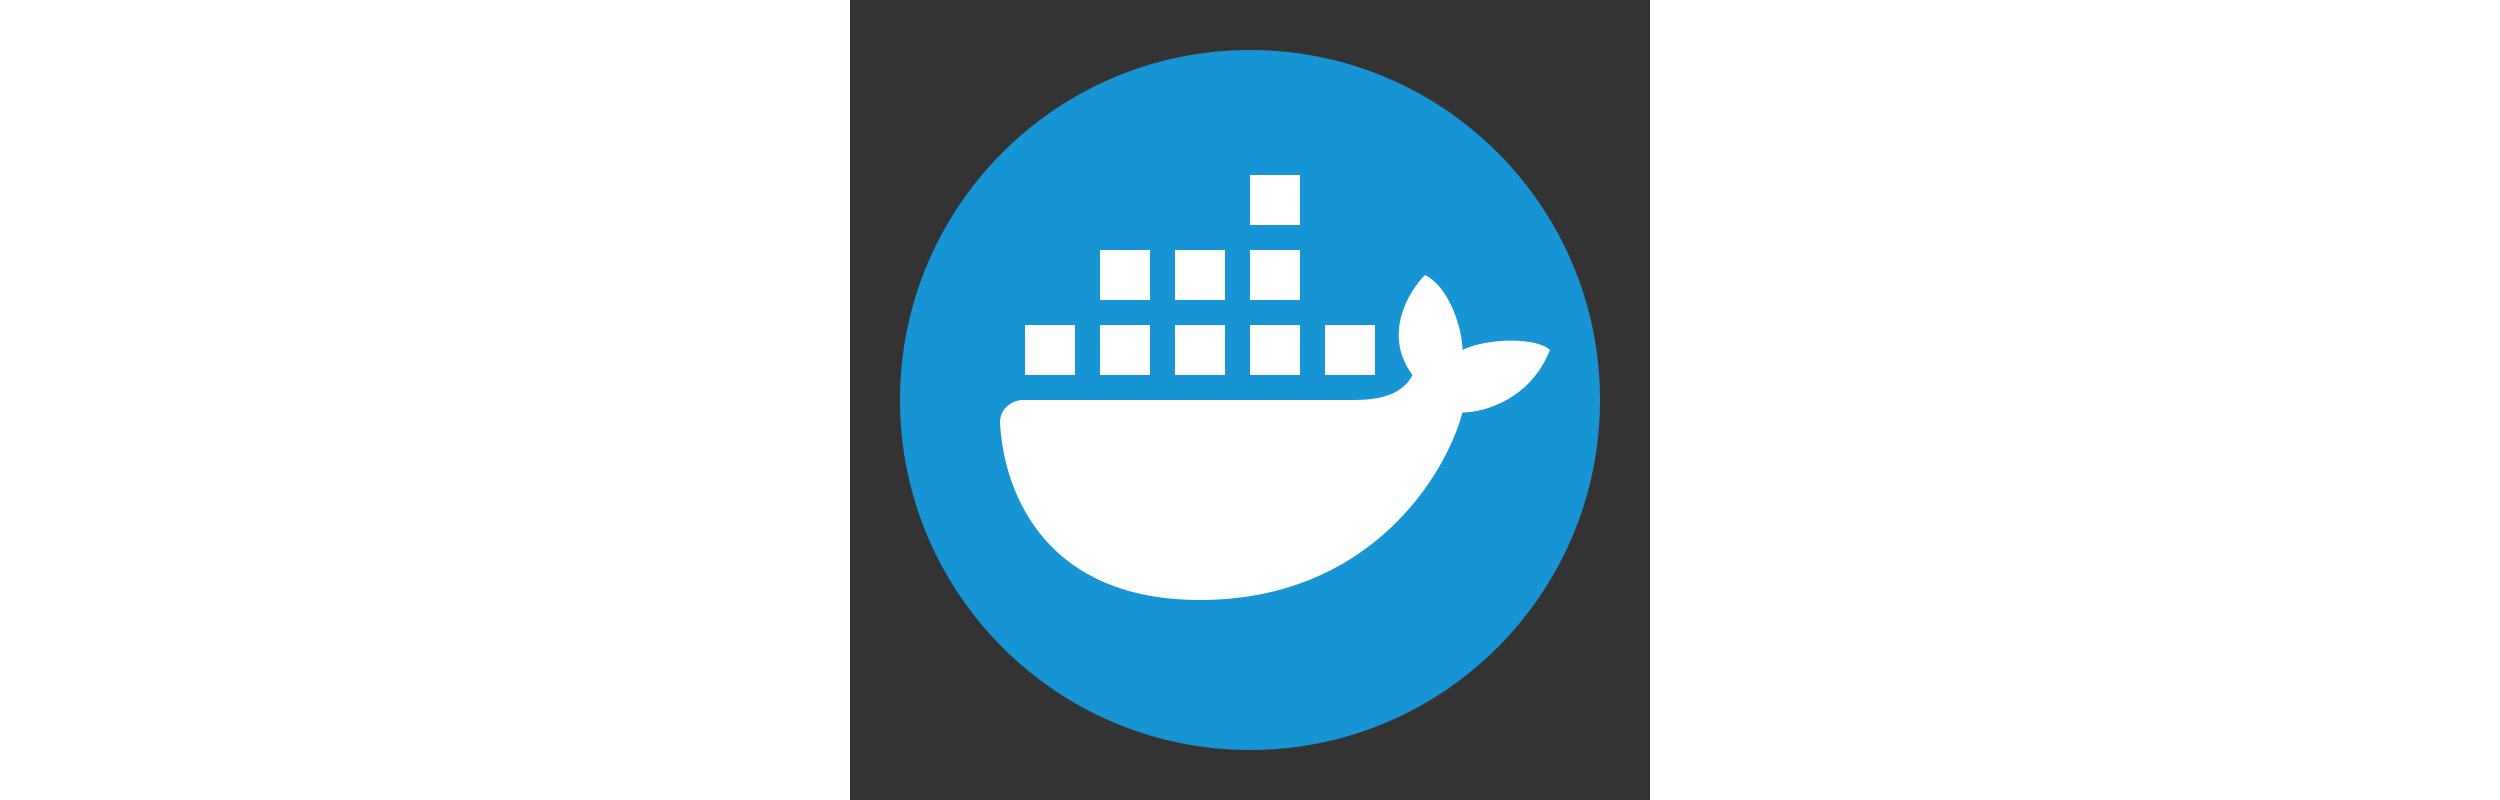 <?xml version="1.0" encoding="utf-8"?><!-- Uploaded to: SVG Repo, www.svgrepo.com, Generator: SVG Repo Mixer Tools -->
<svg width="100" viewBox="0 0 32 32" fill="none" xmlns="http://www.w3.org/2000/svg">
<rect x="0" y="0" width="32" height="32" fill="#333333" stroke="none"/>
<circle cx="16" cy="16" r="14" fill="#1794D4"/>
<path d="M18 7H16V9H18V7Z" fill="white"/>
<path d="M10 10H12V12H10V10Z" fill="white"/>
<path d="M6.002 16.941C6.172 19.843 7.9 24 14 24C20.8 24 23.833 19 24.5 16.5C25.333 16.5 27.2 16 28 14C27.5 13.5 25.5 13.5 24.5 14C24.5 13.2 24 11.5 23 11C22.333 11.667 21.3 13.4 22.5 15C22 16 20.667 16 20 16H6.943C6.413 16 5.97 16.413 6.002 16.941Z" fill="white"/>
<path d="M9 13H7V15H9V13Z" fill="white"/>
<path d="M10 13H12V15H10V13Z" fill="white"/>
<path d="M15 13H13V15H15V13Z" fill="white"/>
<path d="M16 13H18V15H16V13Z" fill="white"/>
<path d="M21 13H19V15H21V13Z" fill="white"/>
<path d="M15 10H13V12H15V10Z" fill="white"/>
<path d="M16 10H18V12H16V10Z" fill="white"/>
</svg>
